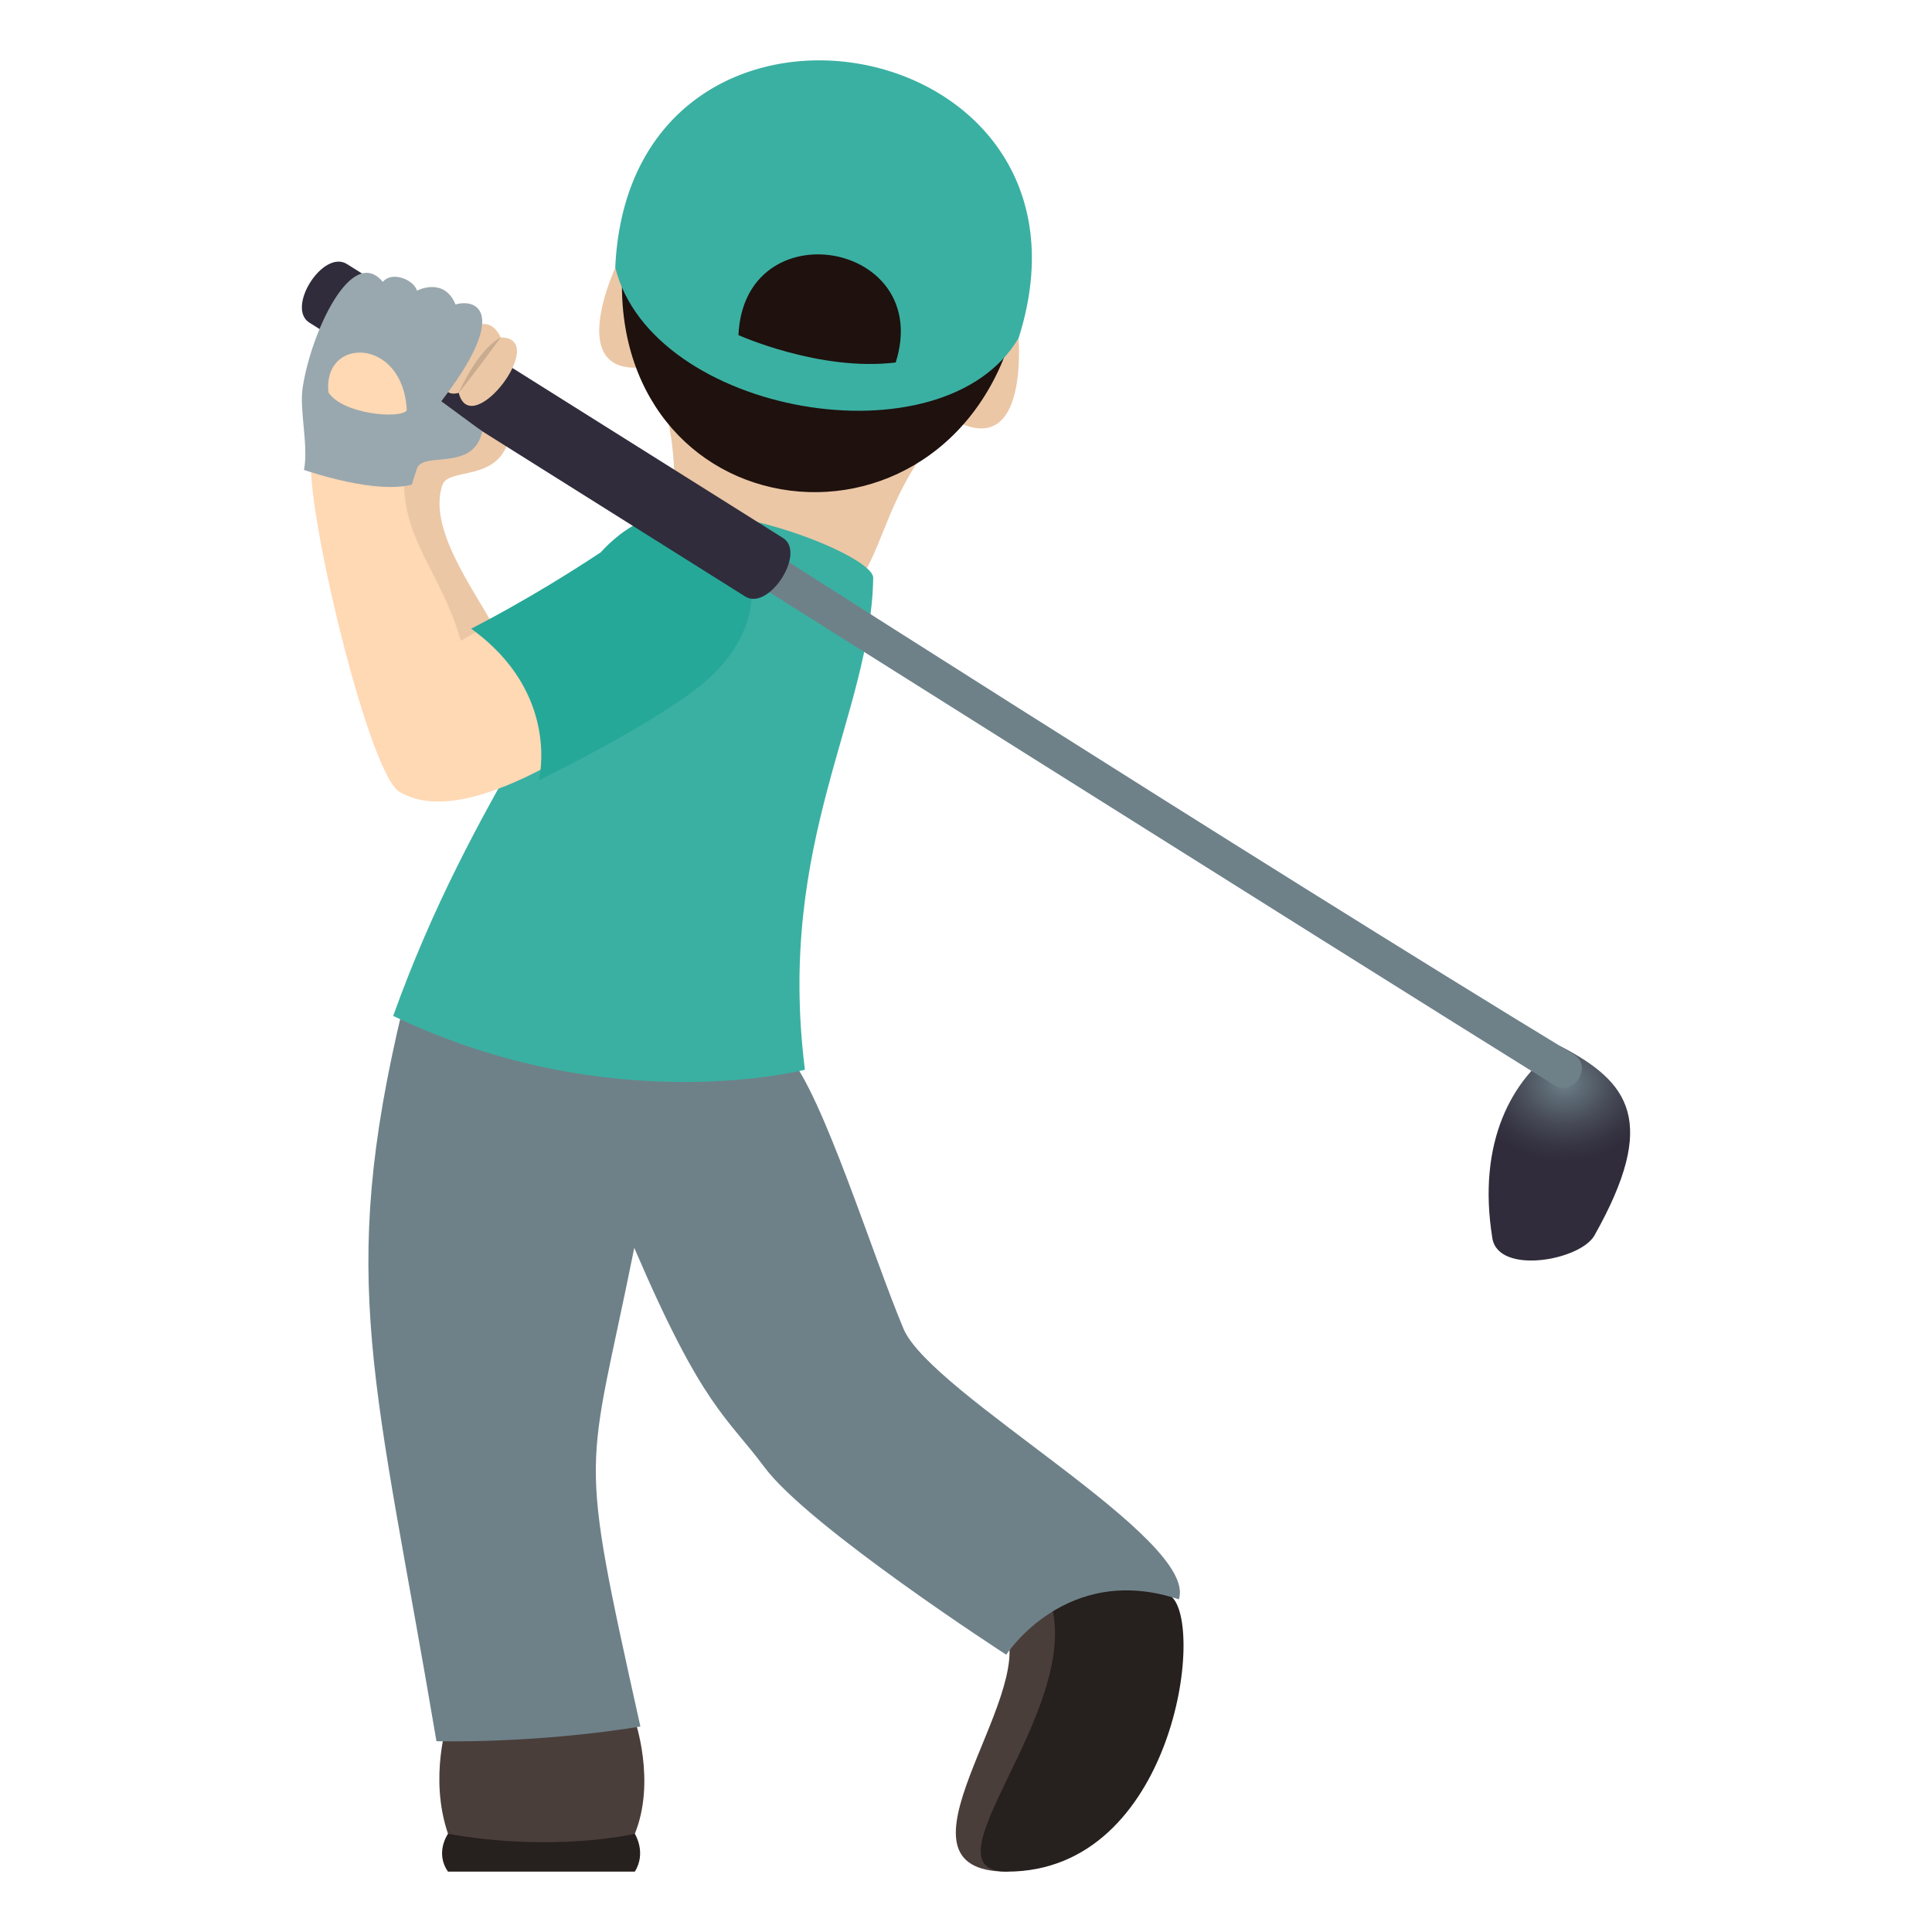 <?xml version="1.0" encoding="utf-8"?>
<!-- Generator: Adobe Illustrator 15.0.0, SVG Export Plug-In . SVG Version: 6.00 Build 0)  -->
<!DOCTYPE svg PUBLIC "-//W3C//DTD SVG 1.1//EN" "http://www.w3.org/Graphics/SVG/1.1/DTD/svg11.dtd">
<svg version="1.1" id="Layer_1" xmlns:x="http://ns.adobe.com/Extensibility/1.0/" xmlns:i="http://ns.adobe.com/AdobeIllustrator/10.0/" xmlns:graph="http://ns.adobe.com/Graphs/1.0/"
	 xmlns="http://www.w3.org/2000/svg" xmlns:xlink="http://www.w3.org/1999/xlink" xmlns:a="http://ns.adobe.com/AdobeSVGViewerExtensions/3.0/"
	 x="0px" y="0px" width="64px" height="64px" viewBox="0 0 64 64" enable-background="new 0 0 64 64" xml:space="preserve">
<path fill="#26201E" d="M21.029,60.746c0,0,0.396,0.623,0,1.254h-6.188c-0.443-0.627,0-1.254,0-1.254H21.029z"/>
<path fill="#EBC7A6" d="M21.584,12.18c2.04,5.063-1.268,6.449,3.433,8.412c4.991-0.105,3.102-3.156,6.484-6.672
	C30.001,11.973,24.756,10.963,21.584,12.18z"/>
<path fill="#EBC7A6" d="M33.598,10.287c0,0-2.836,3.211-1.898,3.68C34.515,15.379,33.634,9.68,33.598,10.287z"/>
<path fill="#EBC7A6" d="M20.831,8.061c0,0,1.556,3.977,0.513,4.1C18.21,12.535,21.009,7.477,20.831,8.061z"/>
<path fill="#1E110E" d="M20.663,8.381c-0.485,4.354,2.003,7.266,5.211,7.826c3.204,0.559,6.719-1.307,7.771-5.563
	C34.669,6.488,21.138,4.127,20.663,8.381z"/>
<path fill="#4A3E3B" d="M21.029,56.977c0,0,0.71,2.023,0,3.77c0,0-2.655,0.627-6.188,0c-0.646-1.895,0-3.77,0-3.77H21.029z"/>
<path fill="#4A3E3B" d="M38.778,52.865c0.386,1.109-1.115,8.25-5.418,9.135c-4.26,0,0.969-5.764-0.052-7.986
	C33.309,54.014,34.911,50.232,38.778,52.865z"/>
<path fill="#26201E" d="M38.778,52.865C39.952,53.762,38.888,62,33.36,62c-2.906,0,2.474-5.311,1.46-8.863
	C34.82,53.137,34.911,50.232,38.778,52.865z"/>
<path fill="#6E8189" d="M26.118,34.969c-3.021-1.824-12.782-1.551-12.782-1.551c-2.17,9.059-0.901,12.277,1.122,24.262
	c0,0,3.192,0.092,6.756-0.486c-2.109-9.486-1.759-8.111-0.203-15.857c2.27,5.299,3.057,5.576,4.316,7.271
	c1.483,1.986,8.006,6.207,8.006,6.207s1.985-3.082,5.718-1.834c0.666-2.008-8.194-6.785-9.12-8.961
	C28.912,41.602,27.254,36.248,26.118,34.969z"/>
<path fill="#3AB0A2" d="M26.664,35.436c0,0-6.435,1.678-13.639-1.783c2.606-7.266,6.329-11.59,8.308-16.342
	c1.908-1.141,7.593,1.037,7.593,1.828C28.853,23.693,25.709,27.844,26.664,35.436z"/>
<path fill="#3AB0A2" d="M33.746,11.191c3.267-10.305-12.873-13.119-13.365-2.33C21.584,13.732,31.259,15.434,33.746,11.191z"/>
<path fill="#1E110E" d="M29.671,12.008c1.274-4.016-5.017-5.111-5.209-0.908C24.462,11.1,27.151,12.314,29.671,12.008z"/>
<radialGradient id="SVGID_1_" cx="52.359" cy="35.877" r="3.101" gradientTransform="matrix(1.006 0 0 0.84 -0.845 5.738)" gradientUnits="userSpaceOnUse">
	<stop  offset="0" style="stop-color:#6E8189"/>
	<stop  offset="0.173" style="stop-color:#5F6D77"/>
	<stop  offset="0.525" style="stop-color:#464A56"/>
	<stop  offset="0.814" style="stop-color:#363442"/>
	<stop  offset="1" style="stop-color:#302C3B"/>
	<a:midPointStop  offset="0" style="stop-color:#6E8189"/>
	<a:midPointStop  offset="0.388" style="stop-color:#6E8189"/>
	<a:midPointStop  offset="1" style="stop-color:#302C3B"/>
</radialGradient>
<path fill="url(#SVGID_1_)" d="M52.819,40.924c-0.468,0.832-3.184,1.316-3.382,0.096c-0.516-3.17,0.644-5.314,2.246-6.367
	C53.979,35.842,54.945,37.146,52.819,40.924z"/>
<path fill="#EBC7A6" d="M16.859,14.541c0.321-1.275-1.272-1.809-1.692-0.623c-3.371-0.115-2.733,2.395-3.298,2.662
	c0.512,3.166,1.94,8.549,2.736,9.023c2.432,1.447,2.548-3.412,1.753-4.852c-0.724-1.314-2.189-3.281-1.701-4.691
	C14.859,15.479,16.499,15.977,16.859,14.541z"/>
<path fill="#FFD8B4" d="M10.3,15.488c-0.002-0.229,2.383,0.338,3.092,0.137c-0.136,2.23,1.209,3.27,1.875,5.602
	c3.982-2.467,8.932,0.123,7.271,1.273c-1.919,1.34-6.875,5.178-9.306,3.73C12.257,25.65,10.329,17.709,10.3,15.488z"/>
<path fill="#25A898" d="M23.213,22.701c4.037-3.279-0.006-8.012-3.316-4.402c-2.356,1.561-4.29,2.527-4.29,2.527
	c2.986,2.15,2.242,5.021,2.242,5.021S21.553,24.049,23.213,22.701z"/>
<path fill="#6E8189" d="M52.131,34.926c0.653,0.395-0.003,1.422-0.651,1.018C43.79,31.16,22.554,17.771,22.554,17.771l0.649-1.018
	C23.203,16.754,41.814,28.664,52.131,34.926z"/>
<path fill="#302C3B" d="M11.492,8.746l14.44,9.072c0.792,0.486-0.468,2.43-1.244,1.943L10.25,10.689
	C9.468,10.199,10.699,8.252,11.492,8.746z"/>
<path fill="#EBC7A6" d="M15.196,13.014c0.41,1.619,3.036-1.836,1.393-1.836C15.728,9.438,13.81,13.391,15.196,13.014z"/>
<path fill="#C9AB8F" d="M15.196,13.014c0,0,0.583-0.726,1.393-1.836C15.811,11.586,15.196,13.014,15.196,13.014z"/>
<path fill="#99A8AE" d="M13.815,15.516c-0.061,0.168-0.117,0.355-0.172,0.537c-1.201,0.318-3.372-0.42-3.574-0.486
	c0.159-0.803-0.158-1.975-0.043-2.723c0.279-1.846,1.627-4.75,2.655-3.506c0.291-0.361,1.015-0.09,1.132,0.289
	c0,0,0.897-0.469,1.276,0.459c0.734-0.213,1.761,0.309-0.471,3.207l1.357,0.996C15.69,15.641,14.024,14.938,13.815,15.516z"/>
<path fill="#FFD8B4" d="M10.882,13c-0.206-1.859,2.481-1.84,2.593,0.596C13.25,13.891,11.338,13.717,10.882,13z"/>
</svg>
